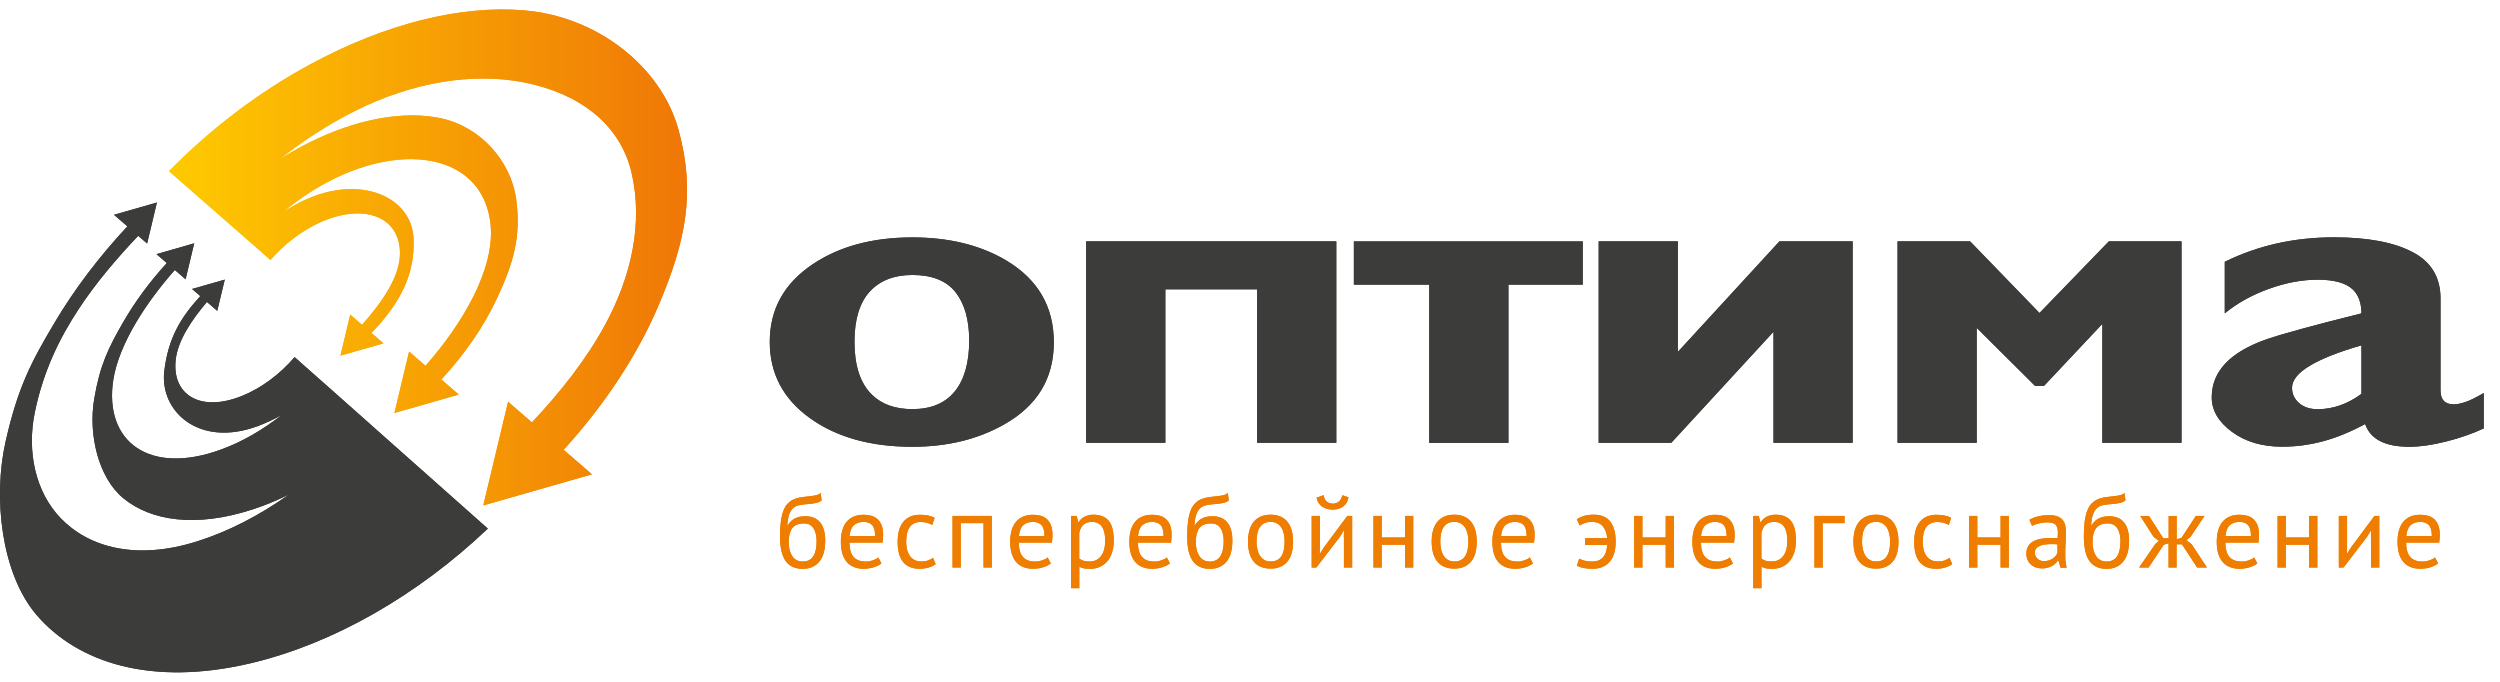 <svg width="132" height="36" viewBox="0 0 132 36" fill="none" xmlns="http://www.w3.org/2000/svg">
    <path fill-rule="evenodd" clip-rule="evenodd" d="M35.824 6.849C36.742 10.178 36.194 12.749 34.813 16.028C33.689 18.7 31.954 21.341 29.76 23.749L31.254 25.044L25.517 26.686L26.827 21.213L28.084 22.302C29.589 20.707 30.946 18.992 31.95 17.148C33.335 14.601 33.957 11.8 33.354 9.155C32.755 6.51 30.511 4.892 27.613 4.34C25.019 3.846 21.876 4.285 18.737 5.861C17.317 6.576 15.991 7.436 14.785 8.397C15.279 8.086 15.789 7.794 16.314 7.533C18.858 6.265 21.32 5.833 23.268 6.242C25.396 6.689 26.998 8.545 27.259 10.544C27.52 12.543 27.092 13.92 26.259 15.713C25.563 17.215 24.548 18.693 23.303 20.038L24.221 20.832L20.826 21.804L21.6 18.564L22.467 19.315C24.431 17.086 26.143 14.192 25.902 11.843C25.54 8.397 21.798 7.487 17.819 9.35C16.784 9.836 15.82 10.47 14.956 11.19C15.314 10.96 15.676 10.758 16.053 10.579C19.056 9.179 21.744 10.412 21.837 12.598C21.922 14.585 21.036 16.098 19.612 17.58L20.246 18.129L17.974 18.778L18.492 16.612L19.114 17.152C20.188 15.947 21.16 14.554 21.117 13.294C21.059 11.368 19.13 10.742 16.909 11.738C15.901 12.193 14.987 12.913 14.283 13.729C13.941 13.43 13.603 13.134 13.276 12.843C13.217 12.788 13.159 12.741 13.097 12.687C12.591 12.251 12.109 11.827 11.646 11.419C11.549 11.333 11.452 11.244 11.354 11.162C10.495 10.412 9.686 9.704 8.923 9.039C11.039 6.88 13.568 4.919 16.376 3.399C20.328 1.259 24.311 0.263 27.675 0.547C31.545 0.866 34.906 3.519 35.824 6.849Z" fill="url(#paint0_linear_256_11623)"/>
    <path fill-rule="evenodd" clip-rule="evenodd" d="M0.288 23.345C0.946 20.42 1.673 19.078 2.863 17.067C3.917 15.285 5.236 13.547 6.726 11.952L6.018 11.341L8.285 10.692L7.768 12.858L7.297 12.45C6.158 13.652 5.065 14.931 4.155 16.316C3.112 17.903 2.288 19.618 1.844 21.742C1.401 23.866 1.883 25.994 3.213 27.37C4.688 28.895 7.189 29.611 10.432 28.576C12.078 28.055 13.711 27.207 15.256 26.11C14.614 26.429 13.96 26.698 13.307 26.907C10.355 27.864 7.978 27.514 6.512 26.308C5.17 25.204 4.664 22.897 4.971 21.081C5.275 19.264 5.734 18.358 6.485 17.043C7.111 15.954 7.9 14.881 8.807 13.889L8.262 13.418L10.254 12.847L9.799 14.748L9.231 14.255C7.756 15.923 6.29 18.121 5.983 20.046C5.473 23.317 7.885 25.134 11.697 23.726C12.805 23.321 13.89 22.683 14.89 21.902C14.478 22.135 14.054 22.329 13.626 22.493C10.483 23.664 8.422 21.695 8.674 19.591C8.884 17.821 9.565 16.74 10.576 15.635L10.141 15.258L11.868 14.764L11.471 16.413L10.927 15.943C10.114 16.899 9.394 17.973 9.277 18.992C9.071 20.851 10.573 21.777 12.735 20.921C13.793 20.505 14.789 19.751 15.555 18.856C15.979 19.229 16.411 19.618 16.858 20.011C16.94 20.089 17.026 20.163 17.111 20.233C17.85 20.886 18.624 21.575 19.433 22.294C19.608 22.45 19.783 22.61 19.966 22.769C21.724 24.329 23.638 26.029 25.758 27.911C22.055 31.416 17.648 33.975 13.229 35.021C8.033 36.246 4.12 35.021 1.93 32.47C0.055 30.272 -0.365 26.266 0.288 23.345Z" fill="#3C3C3B"/>
    <path d="M55.642 18.074C55.642 19.98 54.767 21.427 53.016 22.411C51.632 23.197 50.017 23.59 48.17 23.59C45.957 23.59 44.152 23.08 42.748 22.065C41.343 21.05 40.643 19.712 40.643 18.051C40.643 16.328 41.402 14.959 42.923 13.943C44.327 13.006 46.077 12.535 48.174 12.535C50.115 12.535 51.772 12.944 53.137 13.757C54.806 14.756 55.642 16.195 55.642 18.074ZM51.173 17.981C51.173 16.888 50.931 16.04 50.453 15.429C49.971 14.822 49.212 14.519 48.174 14.519C47.213 14.519 46.462 14.811 45.925 15.394C45.389 15.978 45.116 16.864 45.116 18.047C45.116 19.307 45.424 20.241 46.038 20.84C46.556 21.349 47.267 21.602 48.174 21.602C49.154 21.602 49.901 21.291 50.41 20.669C50.916 20.046 51.173 19.152 51.173 17.981ZM57.345 12.742H70.558V23.38H66.377V15.278H61.531V23.38H57.349V12.742H57.345ZM83.569 15.029H79.645V23.384H75.463V15.029H71.484V12.745H83.569V15.029ZM97.821 12.742V23.38H93.64V17.518L88.245 23.38H84.409V12.742H88.591V18.58L93.955 12.742H97.821ZM100.19 12.742V23.38H104.371V17.312L107.456 20.381H107.918L111.003 17.102V23.38H115.184V12.742H111.349L107.685 16.526L104.021 12.742H100.19ZM131.143 20.75V22.621C130.548 22.897 129.883 23.131 129.152 23.314C128.421 23.496 127.779 23.59 127.219 23.59C125.931 23.59 125.153 23.189 124.881 22.388C124.111 22.804 123.372 23.107 122.66 23.298C121.948 23.489 121.229 23.586 120.498 23.586C119.44 23.586 118.557 23.325 117.845 22.8C117.133 22.275 116.779 21.668 116.779 20.976C116.779 19.607 117.751 18.584 119.692 17.907C120.501 17.631 122.162 17.176 124.683 16.546C124.683 15.993 124.527 15.569 124.22 15.278C123.854 14.939 123.24 14.768 122.372 14.768C121.544 14.768 120.684 14.931 119.79 15.254C118.895 15.577 118.121 16.009 117.467 16.546V13.823C119.218 12.959 121.139 12.531 123.236 12.531C125.006 12.531 126.386 12.788 127.374 13.306C128.366 13.819 128.86 14.64 128.86 15.764V20.61C128.86 21.104 129.09 21.349 129.553 21.349C129.728 21.349 129.926 21.31 130.159 21.233C130.393 21.159 130.719 20.995 131.143 20.75ZM124.683 20.797V18.234C122.24 18.942 121.019 19.688 121.019 20.474C121.019 20.797 121.143 21.065 121.392 21.283C121.641 21.497 121.968 21.606 122.372 21.606C123.181 21.606 123.951 21.334 124.683 20.797Z" fill="#3C3C3B"/>
    <path d="M41.593 27.729C41.713 27.553 41.845 27.433 41.989 27.363C42.133 27.293 42.316 27.258 42.534 27.258C42.868 27.258 43.125 27.367 43.304 27.585C43.483 27.802 43.572 28.125 43.572 28.549C43.572 29.039 43.467 29.409 43.257 29.658C43.047 29.907 42.759 30.035 42.382 30.035C41.981 30.035 41.682 29.899 41.484 29.623C41.285 29.347 41.184 28.915 41.184 28.324C41.184 28.012 41.2 27.744 41.231 27.522C41.262 27.301 41.309 27.114 41.367 26.962C41.425 26.811 41.499 26.69 41.585 26.597C41.67 26.507 41.767 26.433 41.873 26.383C41.981 26.328 42.098 26.293 42.223 26.27C42.351 26.247 42.487 26.231 42.631 26.215C42.818 26.196 42.965 26.177 43.074 26.153C43.179 26.13 43.269 26.087 43.331 26.025L43.382 26.418C43.347 26.449 43.304 26.476 43.261 26.499C43.218 26.523 43.164 26.538 43.102 26.554C43.039 26.57 42.965 26.581 42.88 26.593C42.794 26.605 42.697 26.612 42.584 26.62C42.429 26.632 42.293 26.651 42.172 26.678C42.055 26.706 41.954 26.756 41.869 26.838C41.783 26.916 41.717 27.028 41.666 27.169C41.616 27.312 41.585 27.503 41.565 27.736H41.593V27.729ZM41.643 28.611C41.643 28.748 41.659 28.884 41.686 29.008C41.713 29.137 41.76 29.245 41.818 29.343C41.876 29.44 41.954 29.514 42.048 29.568C42.141 29.623 42.254 29.65 42.378 29.65C42.627 29.65 42.814 29.561 42.934 29.382C43.055 29.203 43.117 28.934 43.117 28.584C43.117 28.448 43.106 28.32 43.078 28.203C43.051 28.086 43.012 27.985 42.958 27.9C42.903 27.814 42.833 27.748 42.752 27.705C42.67 27.659 42.569 27.639 42.452 27.639C42.168 27.635 41.962 27.717 41.83 27.888C41.709 28.051 41.643 28.293 41.643 28.611ZM46.54 29.747C46.431 29.833 46.295 29.903 46.128 29.953C45.964 30.004 45.789 30.031 45.603 30.031C45.397 30.031 45.218 29.996 45.062 29.93C44.91 29.864 44.786 29.767 44.685 29.642C44.587 29.518 44.514 29.366 44.467 29.195C44.42 29.02 44.397 28.825 44.397 28.608C44.397 28.145 44.502 27.791 44.708 27.546C44.914 27.305 45.21 27.18 45.595 27.18C45.719 27.18 45.84 27.196 45.964 27.223C46.089 27.25 46.198 27.301 46.295 27.378C46.392 27.456 46.474 27.561 46.536 27.701C46.598 27.841 46.63 28.024 46.63 28.254C46.63 28.374 46.618 28.506 46.598 28.65H44.852C44.852 28.81 44.868 28.95 44.903 29.074C44.934 29.199 44.984 29.304 45.054 29.389C45.124 29.475 45.214 29.541 45.323 29.584C45.432 29.631 45.568 29.65 45.727 29.65C45.852 29.65 45.972 29.627 46.097 29.584C46.221 29.541 46.311 29.491 46.373 29.432L46.54 29.747ZM45.603 27.557C45.389 27.557 45.218 27.612 45.089 27.725C44.961 27.837 44.883 28.028 44.856 28.3H46.206C46.206 28.024 46.151 27.83 46.046 27.721C45.945 27.616 45.793 27.557 45.603 27.557ZM49.403 29.786C49.294 29.868 49.166 29.926 49.018 29.969C48.87 30.012 48.714 30.031 48.551 30.031C48.341 30.031 48.162 29.996 48.018 29.93C47.874 29.864 47.754 29.767 47.66 29.642C47.567 29.518 47.501 29.366 47.458 29.191C47.415 29.016 47.396 28.822 47.396 28.608C47.396 28.149 47.497 27.795 47.699 27.55C47.901 27.305 48.193 27.18 48.574 27.18C48.749 27.18 48.897 27.196 49.018 27.223C49.138 27.25 49.251 27.289 49.348 27.34L49.224 27.717C49.138 27.67 49.049 27.631 48.948 27.604C48.847 27.577 48.738 27.561 48.621 27.561C48.104 27.561 47.847 27.911 47.847 28.608C47.847 28.744 47.863 28.876 47.89 29C47.917 29.125 47.964 29.238 48.026 29.331C48.088 29.428 48.174 29.506 48.275 29.561C48.38 29.619 48.504 29.646 48.66 29.646C48.792 29.646 48.909 29.627 49.01 29.588C49.115 29.549 49.197 29.502 49.263 29.452L49.403 29.786ZM51.931 27.623H50.729V29.965H50.294V27.242H52.367V29.965H51.931V27.623ZM55.482 29.747C55.373 29.833 55.237 29.903 55.07 29.953C54.907 30.004 54.728 30.031 54.545 30.031C54.339 30.031 54.16 29.996 54.004 29.93C53.853 29.864 53.728 29.767 53.627 29.642C53.53 29.518 53.456 29.366 53.409 29.195C53.362 29.02 53.339 28.825 53.339 28.608C53.339 28.145 53.444 27.791 53.65 27.546C53.856 27.305 54.152 27.18 54.537 27.18C54.662 27.18 54.782 27.196 54.907 27.223C55.031 27.25 55.14 27.301 55.237 27.378C55.335 27.456 55.416 27.561 55.478 27.701C55.541 27.841 55.572 28.024 55.572 28.254C55.572 28.374 55.56 28.506 55.541 28.65H53.794C53.794 28.81 53.81 28.95 53.845 29.074C53.876 29.199 53.926 29.304 53.996 29.389C54.066 29.475 54.156 29.541 54.265 29.584C54.374 29.631 54.51 29.65 54.669 29.65C54.794 29.65 54.914 29.627 55.039 29.584C55.163 29.541 55.253 29.491 55.315 29.432L55.482 29.747ZM54.545 27.557C54.331 27.557 54.16 27.612 54.032 27.725C53.903 27.837 53.825 28.028 53.798 28.3H55.148C55.148 28.024 55.093 27.83 54.988 27.721C54.887 27.616 54.736 27.557 54.545 27.557ZM56.548 27.242H56.848L56.929 27.569H56.953C57.034 27.441 57.143 27.343 57.276 27.277C57.408 27.211 57.559 27.176 57.731 27.176C58.092 27.176 58.365 27.285 58.54 27.499C58.718 27.713 58.808 28.063 58.808 28.549C58.808 28.779 58.777 28.985 58.718 29.168C58.66 29.351 58.575 29.506 58.466 29.634C58.357 29.763 58.225 29.86 58.073 29.93C57.917 30 57.746 30.035 57.559 30.035C57.427 30.035 57.318 30.027 57.24 30.012C57.163 29.996 57.077 29.969 56.988 29.926V31.058H56.552V27.242H56.548ZM57.649 27.557C57.462 27.557 57.318 27.604 57.209 27.701C57.1 27.799 57.027 27.942 56.984 28.141V29.491C57.05 29.541 57.124 29.58 57.206 29.607C57.291 29.634 57.4 29.646 57.536 29.646C57.785 29.646 57.983 29.553 58.131 29.366C58.279 29.179 58.353 28.903 58.353 28.541C58.353 28.394 58.341 28.258 58.314 28.137C58.287 28.016 58.248 27.911 58.193 27.826C58.139 27.74 58.065 27.674 57.976 27.627C57.89 27.581 57.781 27.557 57.649 27.557ZM61.772 29.747C61.663 29.833 61.527 29.903 61.36 29.953C61.196 30.004 61.017 30.031 60.834 30.031C60.628 30.031 60.449 29.996 60.294 29.93C60.142 29.864 60.018 29.767 59.916 29.642C59.819 29.518 59.745 29.366 59.699 29.195C59.652 29.02 59.629 28.825 59.629 28.608C59.629 28.145 59.734 27.791 59.94 27.546C60.146 27.305 60.442 27.18 60.827 27.18C60.951 27.18 61.072 27.196 61.196 27.223C61.321 27.25 61.43 27.301 61.527 27.378C61.624 27.456 61.706 27.561 61.768 27.701C61.83 27.841 61.861 28.024 61.861 28.254C61.861 28.374 61.85 28.506 61.83 28.65H60.084C60.084 28.81 60.099 28.95 60.134 29.074C60.166 29.199 60.216 29.304 60.286 29.389C60.356 29.475 60.446 29.541 60.554 29.584C60.663 29.631 60.8 29.65 60.959 29.65C61.083 29.65 61.204 29.627 61.328 29.584C61.453 29.541 61.542 29.491 61.605 29.432L61.772 29.747ZM60.834 27.557C60.621 27.557 60.449 27.612 60.321 27.725C60.193 27.837 60.115 28.028 60.088 28.3H61.437C61.437 28.024 61.383 27.83 61.278 27.721C61.177 27.616 61.025 27.557 60.834 27.557ZM63.09 27.729C63.211 27.553 63.343 27.433 63.487 27.363C63.631 27.293 63.814 27.258 64.032 27.258C64.366 27.258 64.623 27.367 64.802 27.585C64.981 27.802 65.07 28.125 65.07 28.549C65.07 29.039 64.965 29.409 64.755 29.658C64.545 29.907 64.257 30.035 63.88 30.035C63.48 30.035 63.18 29.899 62.982 29.623C62.783 29.347 62.682 28.915 62.682 28.324C62.682 28.012 62.698 27.744 62.729 27.522C62.76 27.301 62.807 27.114 62.865 26.962C62.923 26.811 62.997 26.69 63.083 26.597C63.168 26.507 63.266 26.433 63.37 26.383C63.48 26.328 63.596 26.293 63.721 26.27C63.849 26.247 63.985 26.231 64.129 26.215C64.316 26.196 64.463 26.177 64.572 26.153C64.677 26.13 64.767 26.087 64.829 26.025L64.88 26.418C64.845 26.449 64.802 26.476 64.759 26.499C64.716 26.523 64.662 26.538 64.6 26.554C64.537 26.57 64.463 26.581 64.378 26.593C64.292 26.605 64.195 26.612 64.082 26.62C63.927 26.632 63.791 26.651 63.67 26.678C63.553 26.706 63.452 26.756 63.367 26.838C63.281 26.916 63.215 27.028 63.164 27.169C63.114 27.312 63.083 27.503 63.063 27.736H63.09V27.729ZM63.137 28.611C63.137 28.748 63.153 28.884 63.18 29.008C63.207 29.137 63.254 29.245 63.312 29.343C63.37 29.44 63.448 29.514 63.542 29.568C63.635 29.623 63.748 29.65 63.872 29.65C64.121 29.65 64.308 29.561 64.428 29.382C64.549 29.203 64.611 28.934 64.611 28.584C64.611 28.448 64.6 28.32 64.572 28.203C64.545 28.086 64.506 27.985 64.452 27.9C64.397 27.814 64.327 27.748 64.246 27.705C64.164 27.659 64.063 27.639 63.946 27.639C63.662 27.635 63.456 27.717 63.324 27.888C63.203 28.051 63.137 28.293 63.137 28.611ZM65.895 28.604C65.895 28.145 65.996 27.791 66.202 27.546C66.408 27.301 66.704 27.176 67.085 27.176C67.287 27.176 67.466 27.211 67.614 27.277C67.766 27.343 67.89 27.441 67.987 27.565C68.085 27.69 68.159 27.841 68.205 28.016C68.252 28.191 68.275 28.386 68.275 28.6C68.275 29.063 68.174 29.413 67.968 29.658C67.762 29.903 67.466 30.023 67.085 30.023C66.883 30.023 66.704 29.988 66.556 29.922C66.404 29.856 66.28 29.759 66.183 29.634C66.085 29.51 66.012 29.358 65.965 29.183C65.918 29.012 65.895 28.818 65.895 28.604ZM66.346 28.604C66.346 28.74 66.362 28.876 66.389 29C66.416 29.129 66.459 29.238 66.517 29.331C66.576 29.424 66.653 29.502 66.747 29.561C66.84 29.619 66.957 29.646 67.089 29.646C67.583 29.65 67.828 29.3 67.828 28.6C67.828 28.46 67.816 28.324 67.789 28.195C67.762 28.067 67.719 27.958 67.661 27.865C67.603 27.771 67.525 27.694 67.431 27.639C67.338 27.585 67.221 27.553 67.089 27.553C66.595 27.557 66.346 27.904 66.346 28.604ZM70.951 28.355L70.967 28.016H70.951L70.73 28.366L69.504 29.965H69.256V27.242H69.691V28.903L69.676 29.226H69.699L69.913 28.888L71.138 27.242H71.395V29.965H70.959V28.355H70.951ZM69.882 26.145C69.917 26.313 69.979 26.429 70.069 26.496C70.158 26.562 70.259 26.593 70.376 26.593C70.493 26.593 70.594 26.558 70.687 26.488C70.776 26.418 70.839 26.305 70.874 26.149L71.2 26.254C71.169 26.464 71.076 26.628 70.92 26.741C70.765 26.853 70.582 26.908 70.368 26.908C70.271 26.908 70.174 26.896 70.076 26.869C69.979 26.842 69.894 26.807 69.82 26.756C69.742 26.706 69.68 26.64 69.625 26.562C69.571 26.484 69.536 26.387 69.516 26.278L69.882 26.145ZM74.184 28.763H72.955V29.965H72.519V27.242H72.955V28.378H74.184V27.242H74.619V29.965H74.184V28.763ZM75.592 28.604C75.592 28.145 75.693 27.791 75.899 27.546C76.105 27.301 76.401 27.176 76.782 27.176C76.984 27.176 77.163 27.211 77.311 27.277C77.463 27.343 77.587 27.441 77.684 27.565C77.782 27.69 77.856 27.841 77.902 28.016C77.949 28.191 77.972 28.386 77.972 28.6C77.972 29.063 77.871 29.413 77.665 29.658C77.459 29.903 77.163 30.023 76.782 30.023C76.58 30.023 76.401 29.988 76.253 29.922C76.101 29.856 75.977 29.759 75.88 29.634C75.782 29.51 75.709 29.358 75.662 29.183C75.619 29.012 75.592 28.818 75.592 28.604ZM76.047 28.604C76.047 28.74 76.062 28.876 76.09 29C76.117 29.129 76.16 29.238 76.218 29.331C76.276 29.424 76.354 29.502 76.448 29.561C76.541 29.619 76.657 29.646 76.79 29.646C77.284 29.65 77.529 29.3 77.529 28.6C77.529 28.46 77.517 28.324 77.49 28.195C77.463 28.067 77.42 27.958 77.362 27.865C77.303 27.771 77.229 27.694 77.132 27.639C77.039 27.585 76.922 27.553 76.79 27.553C76.292 27.557 76.047 27.904 76.047 28.604ZM80.94 29.747C80.831 29.833 80.695 29.903 80.528 29.953C80.364 30.004 80.185 30.031 80.003 30.031C79.796 30.031 79.618 29.996 79.462 29.93C79.31 29.864 79.186 29.767 79.085 29.642C78.987 29.518 78.913 29.366 78.867 29.195C78.82 29.02 78.797 28.825 78.797 28.608C78.797 28.145 78.902 27.791 79.108 27.546C79.314 27.305 79.61 27.18 79.995 27.18C80.119 27.18 80.24 27.196 80.364 27.223C80.489 27.25 80.598 27.301 80.695 27.378C80.792 27.456 80.874 27.561 80.936 27.701C80.998 27.841 81.029 28.024 81.029 28.254C81.029 28.374 81.018 28.506 80.998 28.65H79.252C79.252 28.81 79.267 28.95 79.302 29.074C79.334 29.199 79.384 29.304 79.454 29.389C79.524 29.475 79.614 29.541 79.723 29.584C79.835 29.631 79.968 29.65 80.127 29.65C80.252 29.65 80.376 29.627 80.497 29.584C80.621 29.541 80.71 29.491 80.773 29.432L80.94 29.747ZM80.003 27.557C79.789 27.557 79.618 27.612 79.489 27.725C79.361 27.837 79.283 28.028 79.256 28.3H80.606C80.606 28.024 80.551 27.83 80.446 27.721C80.345 27.616 80.197 27.557 80.003 27.557ZM83.702 28.413H84.857C84.837 28.156 84.763 27.95 84.631 27.791C84.499 27.635 84.312 27.557 84.067 27.557C83.919 27.557 83.787 27.577 83.678 27.616C83.569 27.655 83.48 27.701 83.41 27.748L83.258 27.417C83.371 27.34 83.499 27.281 83.643 27.238C83.787 27.196 83.958 27.176 84.149 27.176C84.553 27.176 84.845 27.301 85.032 27.553C85.219 27.802 85.308 28.152 85.308 28.604C85.308 29.067 85.199 29.421 84.985 29.666C84.771 29.911 84.472 30.031 84.091 30.031C83.919 30.031 83.764 30.02 83.62 29.992C83.476 29.965 83.356 29.922 83.258 29.868L83.383 29.498C83.464 29.545 83.569 29.584 83.69 29.611C83.811 29.638 83.931 29.65 84.048 29.65C84.557 29.654 84.826 29.362 84.857 28.775H83.698V28.413H83.702ZM87.949 28.763H86.72V29.965H86.284V27.242H86.72V28.378H87.949V27.242H88.385V29.965H87.949V28.763ZM91.5 29.747C91.391 29.833 91.255 29.903 91.088 29.953C90.925 30.004 90.75 30.031 90.563 30.031C90.357 30.031 90.178 29.996 90.022 29.93C89.871 29.864 89.746 29.767 89.645 29.642C89.548 29.518 89.474 29.366 89.427 29.195C89.38 29.02 89.357 28.825 89.357 28.608C89.357 28.145 89.462 27.791 89.668 27.546C89.874 27.305 90.17 27.18 90.555 27.18C90.68 27.18 90.8 27.196 90.925 27.223C91.049 27.25 91.158 27.301 91.255 27.378C91.353 27.456 91.434 27.561 91.496 27.701C91.559 27.841 91.59 28.024 91.59 28.254C91.59 28.374 91.578 28.506 91.559 28.65H89.812C89.812 28.81 89.828 28.95 89.863 29.074C89.894 29.199 89.945 29.304 90.014 29.389C90.085 29.475 90.174 29.541 90.283 29.584C90.396 29.631 90.528 29.65 90.688 29.65C90.812 29.65 90.933 29.627 91.057 29.584C91.181 29.541 91.271 29.491 91.333 29.432L91.5 29.747ZM90.563 27.557C90.349 27.557 90.178 27.612 90.049 27.725C89.921 27.837 89.843 28.028 89.816 28.3H91.166C91.166 28.024 91.111 27.83 91.006 27.721C90.905 27.616 90.754 27.557 90.563 27.557ZM92.566 27.242H92.866L92.947 27.569H92.971C93.052 27.441 93.161 27.343 93.293 27.277C93.426 27.211 93.577 27.176 93.749 27.176C94.11 27.176 94.383 27.285 94.558 27.499C94.737 27.713 94.826 28.063 94.826 28.549C94.826 28.779 94.795 28.985 94.737 29.168C94.678 29.351 94.593 29.506 94.484 29.634C94.375 29.763 94.243 29.86 94.091 29.93C93.935 30 93.764 30.035 93.577 30.035C93.445 30.035 93.336 30.027 93.258 30.012C93.181 29.996 93.095 29.969 93.006 29.926V31.058H92.57V27.242H92.566ZM93.667 27.557C93.48 27.557 93.336 27.604 93.227 27.701C93.118 27.799 93.045 27.942 93.002 28.141V29.491C93.068 29.541 93.142 29.58 93.224 29.607C93.305 29.634 93.418 29.646 93.554 29.646C93.803 29.646 94.001 29.553 94.149 29.366C94.297 29.179 94.371 28.903 94.371 28.541C94.371 28.394 94.359 28.258 94.332 28.137C94.305 28.016 94.266 27.911 94.212 27.826C94.157 27.74 94.083 27.674 93.994 27.627C93.908 27.581 93.799 27.557 93.667 27.557ZM97.393 27.623H96.238V29.965H95.802V27.242H97.393V27.623ZM97.86 28.604C97.86 28.145 97.961 27.791 98.167 27.546C98.373 27.301 98.669 27.176 99.05 27.176C99.252 27.176 99.431 27.211 99.579 27.277C99.731 27.343 99.855 27.441 99.953 27.565C100.05 27.69 100.124 27.841 100.17 28.016C100.217 28.191 100.24 28.386 100.24 28.6C100.24 29.063 100.139 29.413 99.933 29.658C99.727 29.903 99.431 30.023 99.05 30.023C98.848 30.023 98.669 29.988 98.521 29.922C98.37 29.856 98.245 29.759 98.148 29.634C98.05 29.51 97.977 29.358 97.93 29.183C97.887 29.012 97.86 28.818 97.86 28.604ZM98.315 28.604C98.315 28.74 98.331 28.876 98.358 29C98.385 29.129 98.428 29.238 98.486 29.331C98.544 29.424 98.622 29.502 98.716 29.561C98.809 29.619 98.926 29.646 99.058 29.646C99.552 29.65 99.797 29.3 99.797 28.6C99.797 28.46 99.785 28.324 99.758 28.195C99.731 28.067 99.688 27.958 99.63 27.865C99.571 27.771 99.498 27.694 99.4 27.639C99.307 27.585 99.19 27.553 99.058 27.553C98.56 27.557 98.315 27.904 98.315 28.604ZM103.076 29.786C102.967 29.868 102.839 29.926 102.691 29.969C102.543 30.012 102.387 30.031 102.224 30.031C102.014 30.031 101.835 29.996 101.691 29.93C101.547 29.864 101.427 29.767 101.333 29.642C101.24 29.518 101.174 29.366 101.131 29.191C101.088 29.016 101.069 28.822 101.069 28.608C101.069 28.149 101.17 27.795 101.372 27.55C101.575 27.305 101.866 27.18 102.247 27.18C102.422 27.18 102.57 27.196 102.691 27.223C102.811 27.25 102.924 27.289 103.021 27.34L102.897 27.717C102.815 27.67 102.722 27.631 102.621 27.604C102.52 27.577 102.411 27.561 102.294 27.561C101.781 27.561 101.52 27.911 101.52 28.608C101.52 28.744 101.536 28.876 101.563 29C101.59 29.125 101.637 29.238 101.699 29.331C101.761 29.428 101.847 29.506 101.948 29.561C102.053 29.619 102.177 29.646 102.333 29.646C102.465 29.646 102.582 29.627 102.683 29.588C102.788 29.549 102.87 29.502 102.936 29.452L103.076 29.786ZM105.631 28.763H104.402V29.965H103.967V27.242H104.402V28.378H105.631V27.242H106.067V29.965H105.631V28.763ZM107.152 27.445C107.288 27.363 107.452 27.301 107.635 27.258C107.817 27.219 108.008 27.2 108.21 27.2C108.401 27.2 108.549 27.227 108.665 27.277C108.778 27.328 108.868 27.394 108.926 27.476C108.984 27.557 109.027 27.647 109.047 27.744C109.066 27.841 109.078 27.939 109.078 28.04C109.078 28.258 109.074 28.471 109.062 28.678C109.05 28.884 109.047 29.082 109.047 29.265C109.047 29.401 109.05 29.526 109.062 29.646C109.074 29.767 109.093 29.876 109.12 29.977H108.798L108.685 29.596H108.658C108.626 29.646 108.584 29.697 108.533 29.747C108.483 29.798 108.424 29.841 108.358 29.88C108.288 29.918 108.21 29.95 108.117 29.973C108.027 30 107.922 30.012 107.806 30.012C107.689 30.012 107.58 29.992 107.483 29.957C107.382 29.922 107.296 29.868 107.226 29.802C107.152 29.736 107.098 29.654 107.055 29.561C107.012 29.467 106.993 29.358 106.993 29.238C106.993 29.078 107.024 28.946 107.09 28.837C107.156 28.728 107.246 28.646 107.366 28.58C107.483 28.518 107.627 28.471 107.79 28.444C107.954 28.417 108.136 28.405 108.339 28.405C108.389 28.405 108.44 28.405 108.486 28.405C108.537 28.405 108.584 28.409 108.638 28.417C108.65 28.308 108.654 28.211 108.654 28.121C108.654 27.923 108.615 27.783 108.533 27.701C108.451 27.623 108.307 27.581 108.097 27.581C108.035 27.581 107.969 27.585 107.899 27.592C107.829 27.6 107.755 27.616 107.681 27.631C107.607 27.647 107.537 27.666 107.467 27.69C107.401 27.713 107.343 27.74 107.292 27.767L107.152 27.445ZM107.926 29.627C108.027 29.627 108.117 29.611 108.199 29.584C108.28 29.557 108.346 29.522 108.405 29.479C108.463 29.436 108.51 29.389 108.549 29.339C108.588 29.288 108.615 29.238 108.634 29.191V28.74C108.584 28.736 108.533 28.732 108.479 28.732C108.428 28.732 108.374 28.728 108.323 28.728C108.21 28.728 108.101 28.736 107.992 28.748C107.887 28.759 107.79 28.783 107.708 28.818C107.627 28.853 107.561 28.899 107.514 28.958C107.463 29.016 107.44 29.094 107.44 29.183C107.44 29.312 107.487 29.413 107.576 29.494C107.67 29.588 107.782 29.627 107.926 29.627ZM110.435 27.729C110.556 27.553 110.688 27.433 110.832 27.363C110.976 27.293 111.159 27.258 111.376 27.258C111.711 27.258 111.968 27.367 112.147 27.585C112.325 27.802 112.415 28.125 112.415 28.549C112.415 29.039 112.31 29.409 112.1 29.658C111.89 29.907 111.602 30.035 111.225 30.035C110.824 30.035 110.525 29.899 110.326 29.623C110.128 29.347 110.027 28.915 110.027 28.324C110.027 28.012 110.042 27.744 110.073 27.522C110.105 27.301 110.151 27.114 110.21 26.962C110.268 26.811 110.342 26.69 110.427 26.597C110.513 26.507 110.61 26.433 110.715 26.383C110.824 26.328 110.941 26.293 111.065 26.27C111.194 26.247 111.33 26.231 111.474 26.215C111.66 26.196 111.808 26.177 111.917 26.153C112.022 26.13 112.112 26.087 112.174 26.025L112.224 26.418C112.189 26.449 112.147 26.476 112.104 26.499C112.061 26.523 112.007 26.538 111.944 26.554C111.882 26.57 111.808 26.581 111.723 26.593C111.637 26.605 111.54 26.612 111.427 26.62C111.271 26.632 111.135 26.651 111.015 26.678C110.898 26.706 110.797 26.756 110.711 26.838C110.626 26.916 110.56 27.028 110.509 27.169C110.458 27.312 110.427 27.503 110.408 27.736H110.435V27.729ZM110.486 28.611C110.486 28.748 110.501 28.884 110.528 29.008C110.556 29.137 110.602 29.245 110.661 29.343C110.719 29.44 110.797 29.514 110.89 29.568C110.984 29.623 111.096 29.65 111.221 29.65C111.47 29.65 111.656 29.561 111.777 29.382C111.898 29.203 111.96 28.934 111.96 28.584C111.96 28.448 111.948 28.32 111.921 28.203C111.894 28.086 111.855 27.985 111.8 27.9C111.746 27.814 111.676 27.748 111.594 27.705C111.513 27.659 111.411 27.639 111.295 27.639C111.011 27.635 110.805 27.717 110.672 27.888C110.552 28.051 110.486 28.293 110.486 28.611ZM114.247 28.763L113.446 29.965H112.944L113.804 28.72L113.99 28.557L113.714 28.351L113.006 27.246H113.469L114.22 28.421H114.504V27.246H114.928V28.475L115.184 28.398L115.943 27.242H116.398L115.659 28.347L115.445 28.522L115.721 28.74L116.526 29.965H116.009L115.208 28.74H114.924V29.965H114.5V28.685L114.247 28.763ZM119.187 29.747C119.078 29.833 118.942 29.903 118.775 29.953C118.611 30.004 118.432 30.031 118.249 30.031C118.043 30.031 117.864 29.996 117.709 29.93C117.557 29.864 117.433 29.767 117.331 29.642C117.234 29.518 117.16 29.366 117.114 29.195C117.067 29.02 117.044 28.825 117.044 28.608C117.044 28.145 117.149 27.791 117.355 27.546C117.561 27.305 117.857 27.18 118.242 27.18C118.366 27.18 118.487 27.196 118.611 27.223C118.736 27.25 118.845 27.301 118.942 27.378C119.039 27.456 119.121 27.561 119.183 27.701C119.245 27.841 119.276 28.024 119.276 28.254C119.276 28.374 119.265 28.506 119.245 28.65H117.499C117.499 28.81 117.514 28.95 117.549 29.074C117.58 29.199 117.631 29.304 117.701 29.389C117.771 29.475 117.86 29.541 117.969 29.584C118.078 29.631 118.214 29.65 118.374 29.65C118.498 29.65 118.623 29.627 118.743 29.584C118.868 29.541 118.957 29.491 119.02 29.432L119.187 29.747ZM118.249 27.557C118.035 27.557 117.864 27.612 117.736 27.725C117.608 27.837 117.53 28.028 117.503 28.3H118.852C118.852 28.024 118.798 27.83 118.693 27.721C118.592 27.616 118.444 27.557 118.249 27.557ZM121.921 28.763H120.692V29.965H120.256V27.242H120.692V28.378H121.921V27.242H122.357V29.965H121.921V28.763ZM125.185 28.355L125.2 28.016H125.185L124.963 28.366L123.738 29.965H123.489V27.242H123.924V28.903L123.909 29.226H123.932L124.146 28.888L125.371 27.242H125.628V29.965H125.192V28.355H125.185ZM128.732 29.747C128.623 29.833 128.487 29.903 128.32 29.953C128.156 30.004 127.977 30.031 127.795 30.031C127.588 30.031 127.409 29.996 127.254 29.93C127.102 29.864 126.978 29.767 126.877 29.642C126.779 29.518 126.705 29.366 126.659 29.195C126.612 29.02 126.589 28.825 126.589 28.608C126.589 28.145 126.694 27.791 126.9 27.546C127.106 27.305 127.402 27.18 127.787 27.18C127.911 27.18 128.032 27.196 128.156 27.223C128.281 27.25 128.39 27.301 128.487 27.378C128.584 27.456 128.666 27.561 128.728 27.701C128.79 27.841 128.821 28.024 128.821 28.254C128.821 28.374 128.81 28.506 128.79 28.65H127.044C127.044 28.81 127.059 28.95 127.094 29.074C127.126 29.199 127.176 29.304 127.246 29.389C127.316 29.475 127.406 29.541 127.515 29.584C127.623 29.631 127.76 29.65 127.919 29.65C128.043 29.65 128.168 29.627 128.289 29.584C128.413 29.541 128.502 29.491 128.565 29.432L128.732 29.747ZM127.798 27.557C127.585 27.557 127.413 27.612 127.285 27.725C127.157 27.837 127.079 28.028 127.052 28.3H128.401C128.401 28.024 128.347 27.83 128.242 27.721C128.137 27.616 127.989 27.557 127.798 27.557Z" fill="#EF7D00"/>
    <path fill-rule="evenodd" clip-rule="evenodd" d="M35.824 6.849C36.742 10.178 36.194 12.749 34.813 16.028C33.689 18.7 31.954 21.341 29.76 23.749L31.254 25.044L25.517 26.686L26.827 21.213L28.084 22.302C29.589 20.707 30.946 18.992 31.95 17.148C33.335 14.601 33.957 11.8 33.354 9.155C32.755 6.51 30.511 4.892 27.613 4.34C25.019 3.846 21.876 4.285 18.737 5.861C17.317 6.576 15.991 7.436 14.785 8.397C15.279 8.086 15.789 7.794 16.314 7.533C18.858 6.265 21.32 5.833 23.268 6.242C25.396 6.689 26.998 8.545 27.259 10.544C27.52 12.543 27.092 13.92 26.259 15.713C25.563 17.215 24.548 18.693 23.303 20.038L24.221 20.832L20.826 21.804L21.6 18.564L22.467 19.315C24.431 17.086 26.143 14.192 25.902 11.843C25.54 8.397 21.798 7.487 17.819 9.35C16.784 9.836 15.82 10.47 14.956 11.19C15.314 10.96 15.676 10.758 16.053 10.579C19.056 9.179 21.744 10.412 21.837 12.598C21.922 14.585 21.036 16.098 19.612 17.58L20.246 18.129L17.974 18.778L18.492 16.612L19.114 17.152C20.188 15.947 21.16 14.554 21.117 13.294C21.059 11.368 19.13 10.742 16.909 11.738C15.901 12.193 14.987 12.913 14.283 13.729C13.941 13.43 13.603 13.134 13.276 12.843C13.217 12.788 13.159 12.741 13.097 12.687C12.591 12.251 12.109 11.827 11.646 11.419C11.549 11.333 11.452 11.244 11.354 11.162C10.495 10.412 9.686 9.704 8.923 9.039C11.039 6.88 13.568 4.919 16.376 3.399C20.328 1.259 24.311 0.263 27.675 0.547C31.545 0.866 34.906 3.519 35.824 6.849Z" fill="url(#paint1_linear_256_11623)"/>
    <path fill-rule="evenodd" clip-rule="evenodd" d="M0.288 23.345C0.946 20.42 1.673 19.078 2.863 17.067C3.917 15.285 5.236 13.547 6.726 11.952L6.018 11.341L8.285 10.692L7.768 12.858L7.297 12.45C6.158 13.652 5.065 14.931 4.155 16.316C3.112 17.903 2.288 19.618 1.844 21.742C1.401 23.866 1.883 25.994 3.213 27.37C4.688 28.895 7.189 29.611 10.432 28.576C12.078 28.055 13.711 27.207 15.256 26.11C14.614 26.429 13.96 26.698 13.307 26.907C10.355 27.864 7.978 27.514 6.512 26.308C5.17 25.204 4.664 22.897 4.971 21.081C5.275 19.264 5.734 18.358 6.485 17.043C7.111 15.954 7.9 14.881 8.807 13.889L8.262 13.418L10.254 12.847L9.799 14.748L9.231 14.255C7.756 15.923 6.29 18.121 5.983 20.046C5.473 23.317 7.885 25.134 11.697 23.726C12.805 23.321 13.89 22.683 14.89 21.902C14.478 22.135 14.054 22.329 13.626 22.493C10.483 23.664 8.422 21.695 8.674 19.591C8.884 17.821 9.565 16.74 10.576 15.635L10.141 15.258L11.868 14.764L11.471 16.413L10.927 15.943C10.114 16.899 9.394 17.973 9.277 18.992C9.071 20.851 10.573 21.777 12.735 20.921C13.793 20.505 14.789 19.751 15.555 18.856C15.979 19.229 16.411 19.618 16.858 20.011C16.94 20.089 17.026 20.163 17.111 20.233C17.85 20.886 18.624 21.575 19.433 22.294C19.608 22.45 19.783 22.61 19.966 22.769C21.724 24.329 23.638 26.029 25.758 27.911C22.055 31.416 17.648 33.975 13.229 35.021C8.033 36.246 4.12 35.021 1.93 32.47C0.055 30.272 -0.365 26.266 0.288 23.345Z" fill="#3C3C3B"/>
    <path d="M55.642 18.074C55.642 19.98 54.767 21.427 53.016 22.411C51.632 23.197 50.017 23.59 48.17 23.59C45.957 23.59 44.152 23.08 42.748 22.065C41.343 21.05 40.643 19.712 40.643 18.051C40.643 16.328 41.402 14.959 42.923 13.943C44.327 13.006 46.077 12.535 48.174 12.535C50.115 12.535 51.772 12.944 53.137 13.757C54.806 14.756 55.642 16.195 55.642 18.074ZM51.173 17.981C51.173 16.888 50.931 16.04 50.453 15.429C49.971 14.822 49.212 14.519 48.174 14.519C47.213 14.519 46.462 14.811 45.925 15.394C45.389 15.978 45.116 16.864 45.116 18.047C45.116 19.307 45.424 20.241 46.038 20.84C46.556 21.349 47.267 21.602 48.174 21.602C49.154 21.602 49.901 21.291 50.41 20.669C50.916 20.046 51.173 19.152 51.173 17.981ZM57.345 12.742H70.558V23.38H66.377V15.278H61.531V23.38H57.349V12.742H57.345ZM83.569 15.029H79.645V23.384H75.463V15.029H71.484V12.745H83.569V15.029ZM97.821 12.742V23.38H93.64V17.518L88.245 23.38H84.409V12.742H88.591V18.58L93.955 12.742H97.821ZM100.19 12.742V23.38H104.371V17.312L107.456 20.381H107.918L111.003 17.102V23.38H115.184V12.742H111.349L107.685 16.526L104.021 12.742H100.19ZM131.143 20.75V22.621C130.548 22.897 129.883 23.131 129.152 23.314C128.421 23.496 127.779 23.59 127.219 23.59C125.931 23.59 125.153 23.189 124.881 22.388C124.111 22.804 123.372 23.107 122.66 23.298C121.948 23.489 121.229 23.586 120.498 23.586C119.44 23.586 118.557 23.325 117.845 22.8C117.133 22.275 116.779 21.668 116.779 20.976C116.779 19.607 117.751 18.584 119.692 17.907C120.501 17.631 122.162 17.176 124.683 16.546C124.683 15.993 124.527 15.569 124.22 15.278C123.854 14.939 123.24 14.768 122.372 14.768C121.544 14.768 120.684 14.931 119.79 15.254C118.895 15.577 118.121 16.009 117.467 16.546V13.823C119.218 12.959 121.139 12.531 123.236 12.531C125.006 12.531 126.386 12.788 127.374 13.306C128.366 13.819 128.86 14.64 128.86 15.764V20.61C128.86 21.104 129.09 21.349 129.553 21.349C129.728 21.349 129.926 21.31 130.159 21.233C130.393 21.159 130.719 20.995 131.143 20.75ZM124.683 20.797V18.234C122.24 18.942 121.019 19.688 121.019 20.474C121.019 20.797 121.143 21.065 121.392 21.283C121.641 21.497 121.968 21.606 122.372 21.606C123.181 21.606 123.951 21.334 124.683 20.797Z" fill="#3C3C3B"/>
    <path d="M41.593 27.729C41.713 27.553 41.845 27.433 41.989 27.363C42.133 27.293 42.316 27.258 42.534 27.258C42.868 27.258 43.125 27.367 43.304 27.585C43.483 27.802 43.572 28.125 43.572 28.549C43.572 29.039 43.467 29.409 43.257 29.658C43.047 29.907 42.759 30.035 42.382 30.035C41.981 30.035 41.682 29.899 41.484 29.623C41.285 29.347 41.184 28.915 41.184 28.324C41.184 28.012 41.2 27.744 41.231 27.522C41.262 27.301 41.309 27.114 41.367 26.962C41.425 26.811 41.499 26.69 41.585 26.597C41.67 26.507 41.767 26.433 41.873 26.383C41.981 26.328 42.098 26.293 42.223 26.27C42.351 26.247 42.487 26.231 42.631 26.215C42.818 26.196 42.965 26.177 43.074 26.153C43.179 26.13 43.269 26.087 43.331 26.025L43.382 26.418C43.347 26.449 43.304 26.476 43.261 26.499C43.218 26.523 43.164 26.538 43.102 26.554C43.039 26.57 42.965 26.581 42.88 26.593C42.794 26.605 42.697 26.612 42.584 26.62C42.429 26.632 42.293 26.651 42.172 26.678C42.055 26.706 41.954 26.756 41.869 26.838C41.783 26.916 41.717 27.028 41.666 27.169C41.616 27.312 41.585 27.503 41.565 27.736H41.593V27.729ZM41.643 28.611C41.643 28.748 41.659 28.884 41.686 29.008C41.713 29.137 41.76 29.245 41.818 29.343C41.876 29.44 41.954 29.514 42.048 29.568C42.141 29.623 42.254 29.65 42.378 29.65C42.627 29.65 42.814 29.561 42.934 29.382C43.055 29.203 43.117 28.934 43.117 28.584C43.117 28.448 43.106 28.32 43.078 28.203C43.051 28.086 43.012 27.985 42.958 27.9C42.903 27.814 42.833 27.748 42.752 27.705C42.67 27.659 42.569 27.639 42.452 27.639C42.168 27.635 41.962 27.717 41.83 27.888C41.709 28.051 41.643 28.293 41.643 28.611ZM46.54 29.747C46.431 29.833 46.295 29.903 46.128 29.953C45.964 30.004 45.789 30.031 45.603 30.031C45.397 30.031 45.218 29.996 45.062 29.93C44.91 29.864 44.786 29.767 44.685 29.642C44.587 29.518 44.514 29.366 44.467 29.195C44.42 29.02 44.397 28.825 44.397 28.608C44.397 28.145 44.502 27.791 44.708 27.546C44.914 27.305 45.21 27.18 45.595 27.18C45.719 27.18 45.84 27.196 45.964 27.223C46.089 27.25 46.198 27.301 46.295 27.378C46.392 27.456 46.474 27.561 46.536 27.701C46.598 27.841 46.63 28.024 46.63 28.254C46.63 28.374 46.618 28.506 46.598 28.65H44.852C44.852 28.81 44.868 28.95 44.903 29.074C44.934 29.199 44.984 29.304 45.054 29.389C45.124 29.475 45.214 29.541 45.323 29.584C45.432 29.631 45.568 29.65 45.727 29.65C45.852 29.65 45.972 29.627 46.097 29.584C46.221 29.541 46.311 29.491 46.373 29.432L46.54 29.747ZM45.603 27.557C45.389 27.557 45.218 27.612 45.089 27.725C44.961 27.837 44.883 28.028 44.856 28.3H46.206C46.206 28.024 46.151 27.83 46.046 27.721C45.945 27.616 45.793 27.557 45.603 27.557ZM49.403 29.786C49.294 29.868 49.166 29.926 49.018 29.969C48.87 30.012 48.714 30.031 48.551 30.031C48.341 30.031 48.162 29.996 48.018 29.93C47.874 29.864 47.754 29.767 47.66 29.642C47.567 29.518 47.501 29.366 47.458 29.191C47.415 29.016 47.396 28.822 47.396 28.608C47.396 28.149 47.497 27.795 47.699 27.55C47.901 27.305 48.193 27.18 48.574 27.18C48.749 27.18 48.897 27.196 49.018 27.223C49.138 27.25 49.251 27.289 49.348 27.34L49.224 27.717C49.138 27.67 49.049 27.631 48.948 27.604C48.847 27.577 48.738 27.561 48.621 27.561C48.104 27.561 47.847 27.911 47.847 28.608C47.847 28.744 47.863 28.876 47.89 29C47.917 29.125 47.964 29.238 48.026 29.331C48.088 29.428 48.174 29.506 48.275 29.561C48.38 29.619 48.504 29.646 48.66 29.646C48.792 29.646 48.909 29.627 49.01 29.588C49.115 29.549 49.197 29.502 49.263 29.452L49.403 29.786ZM51.931 27.623H50.729V29.965H50.294V27.242H52.367V29.965H51.931V27.623ZM55.482 29.747C55.373 29.833 55.237 29.903 55.07 29.953C54.907 30.004 54.728 30.031 54.545 30.031C54.339 30.031 54.16 29.996 54.004 29.93C53.853 29.864 53.728 29.767 53.627 29.642C53.53 29.518 53.456 29.366 53.409 29.195C53.362 29.02 53.339 28.825 53.339 28.608C53.339 28.145 53.444 27.791 53.65 27.546C53.856 27.305 54.152 27.18 54.537 27.18C54.662 27.18 54.782 27.196 54.907 27.223C55.031 27.25 55.14 27.301 55.237 27.378C55.335 27.456 55.416 27.561 55.478 27.701C55.541 27.841 55.572 28.024 55.572 28.254C55.572 28.374 55.56 28.506 55.541 28.65H53.794C53.794 28.81 53.81 28.95 53.845 29.074C53.876 29.199 53.926 29.304 53.996 29.389C54.066 29.475 54.156 29.541 54.265 29.584C54.374 29.631 54.51 29.65 54.669 29.65C54.794 29.65 54.914 29.627 55.039 29.584C55.163 29.541 55.253 29.491 55.315 29.432L55.482 29.747ZM54.545 27.557C54.331 27.557 54.16 27.612 54.032 27.725C53.903 27.837 53.825 28.028 53.798 28.3H55.148C55.148 28.024 55.093 27.83 54.988 27.721C54.887 27.616 54.736 27.557 54.545 27.557ZM56.548 27.242H56.848L56.929 27.569H56.953C57.034 27.441 57.143 27.343 57.276 27.277C57.408 27.211 57.559 27.176 57.731 27.176C58.092 27.176 58.365 27.285 58.54 27.499C58.718 27.713 58.808 28.063 58.808 28.549C58.808 28.779 58.777 28.985 58.718 29.168C58.66 29.351 58.575 29.506 58.466 29.634C58.357 29.763 58.225 29.86 58.073 29.93C57.917 30 57.746 30.035 57.559 30.035C57.427 30.035 57.318 30.027 57.24 30.012C57.163 29.996 57.077 29.969 56.988 29.926V31.058H56.552V27.242H56.548ZM57.649 27.557C57.462 27.557 57.318 27.604 57.209 27.701C57.1 27.799 57.027 27.942 56.984 28.141V29.491C57.05 29.541 57.124 29.58 57.206 29.607C57.291 29.634 57.4 29.646 57.536 29.646C57.785 29.646 57.983 29.553 58.131 29.366C58.279 29.179 58.353 28.903 58.353 28.541C58.353 28.394 58.341 28.258 58.314 28.137C58.287 28.016 58.248 27.911 58.193 27.826C58.139 27.74 58.065 27.674 57.976 27.627C57.89 27.581 57.781 27.557 57.649 27.557ZM61.772 29.747C61.663 29.833 61.527 29.903 61.36 29.953C61.196 30.004 61.017 30.031 60.834 30.031C60.628 30.031 60.449 29.996 60.294 29.93C60.142 29.864 60.018 29.767 59.916 29.642C59.819 29.518 59.745 29.366 59.699 29.195C59.652 29.02 59.629 28.825 59.629 28.608C59.629 28.145 59.734 27.791 59.94 27.546C60.146 27.305 60.442 27.18 60.827 27.18C60.951 27.18 61.072 27.196 61.196 27.223C61.321 27.25 61.43 27.301 61.527 27.378C61.624 27.456 61.706 27.561 61.768 27.701C61.83 27.841 61.861 28.024 61.861 28.254C61.861 28.374 61.85 28.506 61.83 28.65H60.084C60.084 28.81 60.099 28.95 60.134 29.074C60.166 29.199 60.216 29.304 60.286 29.389C60.356 29.475 60.446 29.541 60.554 29.584C60.663 29.631 60.8 29.65 60.959 29.65C61.083 29.65 61.204 29.627 61.328 29.584C61.453 29.541 61.542 29.491 61.605 29.432L61.772 29.747ZM60.834 27.557C60.621 27.557 60.449 27.612 60.321 27.725C60.193 27.837 60.115 28.028 60.088 28.3H61.437C61.437 28.024 61.383 27.83 61.278 27.721C61.177 27.616 61.025 27.557 60.834 27.557ZM63.09 27.729C63.211 27.553 63.343 27.433 63.487 27.363C63.631 27.293 63.814 27.258 64.032 27.258C64.366 27.258 64.623 27.367 64.802 27.585C64.981 27.802 65.07 28.125 65.07 28.549C65.07 29.039 64.965 29.409 64.755 29.658C64.545 29.907 64.257 30.035 63.88 30.035C63.48 30.035 63.18 29.899 62.982 29.623C62.783 29.347 62.682 28.915 62.682 28.324C62.682 28.012 62.698 27.744 62.729 27.522C62.76 27.301 62.807 27.114 62.865 26.962C62.923 26.811 62.997 26.69 63.083 26.597C63.168 26.507 63.266 26.433 63.37 26.383C63.48 26.328 63.596 26.293 63.721 26.27C63.849 26.247 63.985 26.231 64.129 26.215C64.316 26.196 64.463 26.177 64.572 26.153C64.677 26.13 64.767 26.087 64.829 26.025L64.88 26.418C64.845 26.449 64.802 26.476 64.759 26.499C64.716 26.523 64.662 26.538 64.6 26.554C64.537 26.57 64.463 26.581 64.378 26.593C64.292 26.605 64.195 26.612 64.082 26.62C63.927 26.632 63.791 26.651 63.67 26.678C63.553 26.706 63.452 26.756 63.367 26.838C63.281 26.916 63.215 27.028 63.164 27.169C63.114 27.312 63.083 27.503 63.063 27.736H63.09V27.729ZM63.137 28.611C63.137 28.748 63.153 28.884 63.18 29.008C63.207 29.137 63.254 29.245 63.312 29.343C63.37 29.44 63.448 29.514 63.542 29.568C63.635 29.623 63.748 29.65 63.872 29.65C64.121 29.65 64.308 29.561 64.428 29.382C64.549 29.203 64.611 28.934 64.611 28.584C64.611 28.448 64.6 28.32 64.572 28.203C64.545 28.086 64.506 27.985 64.452 27.9C64.397 27.814 64.327 27.748 64.246 27.705C64.164 27.659 64.063 27.639 63.946 27.639C63.662 27.635 63.456 27.717 63.324 27.888C63.203 28.051 63.137 28.293 63.137 28.611ZM65.895 28.604C65.895 28.145 65.996 27.791 66.202 27.546C66.408 27.301 66.704 27.176 67.085 27.176C67.287 27.176 67.466 27.211 67.614 27.277C67.766 27.343 67.89 27.441 67.987 27.565C68.085 27.69 68.159 27.841 68.205 28.016C68.252 28.191 68.275 28.386 68.275 28.6C68.275 29.063 68.174 29.413 67.968 29.658C67.762 29.903 67.466 30.023 67.085 30.023C66.883 30.023 66.704 29.988 66.556 29.922C66.404 29.856 66.28 29.759 66.183 29.634C66.085 29.51 66.012 29.358 65.965 29.183C65.918 29.012 65.895 28.818 65.895 28.604ZM66.346 28.604C66.346 28.74 66.362 28.876 66.389 29C66.416 29.129 66.459 29.238 66.517 29.331C66.576 29.424 66.653 29.502 66.747 29.561C66.84 29.619 66.957 29.646 67.089 29.646C67.583 29.65 67.828 29.3 67.828 28.6C67.828 28.46 67.816 28.324 67.789 28.195C67.762 28.067 67.719 27.958 67.661 27.865C67.603 27.771 67.525 27.694 67.431 27.639C67.338 27.585 67.221 27.553 67.089 27.553C66.595 27.557 66.346 27.904 66.346 28.604ZM70.951 28.355L70.967 28.016H70.951L70.73 28.366L69.504 29.965H69.256V27.242H69.691V28.903L69.676 29.226H69.699L69.913 28.888L71.138 27.242H71.395V29.965H70.959V28.355H70.951ZM69.882 26.145C69.917 26.313 69.979 26.429 70.069 26.496C70.158 26.562 70.259 26.593 70.376 26.593C70.493 26.593 70.594 26.558 70.687 26.488C70.776 26.418 70.839 26.305 70.874 26.149L71.2 26.254C71.169 26.464 71.076 26.628 70.92 26.741C70.765 26.853 70.582 26.908 70.368 26.908C70.271 26.908 70.174 26.896 70.076 26.869C69.979 26.842 69.894 26.807 69.82 26.756C69.742 26.706 69.68 26.64 69.625 26.562C69.571 26.484 69.536 26.387 69.516 26.278L69.882 26.145ZM74.184 28.763H72.955V29.965H72.519V27.242H72.955V28.378H74.184V27.242H74.619V29.965H74.184V28.763ZM75.592 28.604C75.592 28.145 75.693 27.791 75.899 27.546C76.105 27.301 76.401 27.176 76.782 27.176C76.984 27.176 77.163 27.211 77.311 27.277C77.463 27.343 77.587 27.441 77.684 27.565C77.782 27.69 77.856 27.841 77.902 28.016C77.949 28.191 77.972 28.386 77.972 28.6C77.972 29.063 77.871 29.413 77.665 29.658C77.459 29.903 77.163 30.023 76.782 30.023C76.58 30.023 76.401 29.988 76.253 29.922C76.101 29.856 75.977 29.759 75.88 29.634C75.782 29.51 75.709 29.358 75.662 29.183C75.619 29.012 75.592 28.818 75.592 28.604ZM76.047 28.604C76.047 28.74 76.062 28.876 76.09 29C76.117 29.129 76.16 29.238 76.218 29.331C76.276 29.424 76.354 29.502 76.448 29.561C76.541 29.619 76.657 29.646 76.79 29.646C77.284 29.65 77.529 29.3 77.529 28.6C77.529 28.46 77.517 28.324 77.49 28.195C77.463 28.067 77.42 27.958 77.362 27.865C77.303 27.771 77.229 27.694 77.132 27.639C77.039 27.585 76.922 27.553 76.79 27.553C76.292 27.557 76.047 27.904 76.047 28.604ZM80.94 29.747C80.831 29.833 80.695 29.903 80.528 29.953C80.364 30.004 80.185 30.031 80.003 30.031C79.796 30.031 79.618 29.996 79.462 29.93C79.31 29.864 79.186 29.767 79.085 29.642C78.987 29.518 78.913 29.366 78.867 29.195C78.82 29.02 78.797 28.825 78.797 28.608C78.797 28.145 78.902 27.791 79.108 27.546C79.314 27.305 79.61 27.18 79.995 27.18C80.119 27.18 80.24 27.196 80.364 27.223C80.489 27.25 80.598 27.301 80.695 27.378C80.792 27.456 80.874 27.561 80.936 27.701C80.998 27.841 81.029 28.024 81.029 28.254C81.029 28.374 81.018 28.506 80.998 28.65H79.252C79.252 28.81 79.267 28.95 79.302 29.074C79.334 29.199 79.384 29.304 79.454 29.389C79.524 29.475 79.614 29.541 79.723 29.584C79.835 29.631 79.968 29.65 80.127 29.65C80.252 29.65 80.376 29.627 80.497 29.584C80.621 29.541 80.71 29.491 80.773 29.432L80.94 29.747ZM80.003 27.557C79.789 27.557 79.618 27.612 79.489 27.725C79.361 27.837 79.283 28.028 79.256 28.3H80.606C80.606 28.024 80.551 27.83 80.446 27.721C80.345 27.616 80.197 27.557 80.003 27.557ZM83.702 28.413H84.857C84.837 28.156 84.763 27.95 84.631 27.791C84.499 27.635 84.312 27.557 84.067 27.557C83.919 27.557 83.787 27.577 83.678 27.616C83.569 27.655 83.48 27.701 83.41 27.748L83.258 27.417C83.371 27.34 83.499 27.281 83.643 27.238C83.787 27.196 83.958 27.176 84.149 27.176C84.553 27.176 84.845 27.301 85.032 27.553C85.219 27.802 85.308 28.152 85.308 28.604C85.308 29.067 85.199 29.421 84.985 29.666C84.771 29.911 84.472 30.031 84.091 30.031C83.919 30.031 83.764 30.02 83.62 29.992C83.476 29.965 83.356 29.922 83.258 29.868L83.383 29.498C83.464 29.545 83.569 29.584 83.69 29.611C83.811 29.638 83.931 29.65 84.048 29.65C84.557 29.654 84.826 29.362 84.857 28.775H83.698V28.413H83.702ZM87.949 28.763H86.72V29.965H86.284V27.242H86.72V28.378H87.949V27.242H88.385V29.965H87.949V28.763ZM91.5 29.747C91.391 29.833 91.255 29.903 91.088 29.953C90.925 30.004 90.75 30.031 90.563 30.031C90.357 30.031 90.178 29.996 90.022 29.93C89.871 29.864 89.746 29.767 89.645 29.642C89.548 29.518 89.474 29.366 89.427 29.195C89.38 29.02 89.357 28.825 89.357 28.608C89.357 28.145 89.462 27.791 89.668 27.546C89.874 27.305 90.17 27.18 90.555 27.18C90.68 27.18 90.8 27.196 90.925 27.223C91.049 27.25 91.158 27.301 91.255 27.378C91.353 27.456 91.434 27.561 91.496 27.701C91.559 27.841 91.59 28.024 91.59 28.254C91.59 28.374 91.578 28.506 91.559 28.65H89.812C89.812 28.81 89.828 28.95 89.863 29.074C89.894 29.199 89.945 29.304 90.014 29.389C90.085 29.475 90.174 29.541 90.283 29.584C90.396 29.631 90.528 29.65 90.688 29.65C90.812 29.65 90.933 29.627 91.057 29.584C91.181 29.541 91.271 29.491 91.333 29.432L91.5 29.747ZM90.563 27.557C90.349 27.557 90.178 27.612 90.049 27.725C89.921 27.837 89.843 28.028 89.816 28.3H91.166C91.166 28.024 91.111 27.83 91.006 27.721C90.905 27.616 90.754 27.557 90.563 27.557ZM92.566 27.242H92.866L92.947 27.569H92.971C93.052 27.441 93.161 27.343 93.293 27.277C93.426 27.211 93.577 27.176 93.749 27.176C94.11 27.176 94.383 27.285 94.558 27.499C94.737 27.713 94.826 28.063 94.826 28.549C94.826 28.779 94.795 28.985 94.737 29.168C94.678 29.351 94.593 29.506 94.484 29.634C94.375 29.763 94.243 29.86 94.091 29.93C93.935 30 93.764 30.035 93.577 30.035C93.445 30.035 93.336 30.027 93.258 30.012C93.181 29.996 93.095 29.969 93.006 29.926V31.058H92.57V27.242H92.566ZM93.667 27.557C93.48 27.557 93.336 27.604 93.227 27.701C93.118 27.799 93.045 27.942 93.002 28.141V29.491C93.068 29.541 93.142 29.58 93.224 29.607C93.305 29.634 93.418 29.646 93.554 29.646C93.803 29.646 94.001 29.553 94.149 29.366C94.297 29.179 94.371 28.903 94.371 28.541C94.371 28.394 94.359 28.258 94.332 28.137C94.305 28.016 94.266 27.911 94.212 27.826C94.157 27.74 94.083 27.674 93.994 27.627C93.908 27.581 93.799 27.557 93.667 27.557ZM97.393 27.623H96.238V29.965H95.802V27.242H97.393V27.623ZM97.86 28.604C97.86 28.145 97.961 27.791 98.167 27.546C98.373 27.301 98.669 27.176 99.05 27.176C99.252 27.176 99.431 27.211 99.579 27.277C99.731 27.343 99.855 27.441 99.953 27.565C100.05 27.69 100.124 27.841 100.17 28.016C100.217 28.191 100.24 28.386 100.24 28.6C100.24 29.063 100.139 29.413 99.933 29.658C99.727 29.903 99.431 30.023 99.05 30.023C98.848 30.023 98.669 29.988 98.521 29.922C98.37 29.856 98.245 29.759 98.148 29.634C98.05 29.51 97.977 29.358 97.93 29.183C97.887 29.012 97.86 28.818 97.86 28.604ZM98.315 28.604C98.315 28.74 98.331 28.876 98.358 29C98.385 29.129 98.428 29.238 98.486 29.331C98.544 29.424 98.622 29.502 98.716 29.561C98.809 29.619 98.926 29.646 99.058 29.646C99.552 29.65 99.797 29.3 99.797 28.6C99.797 28.46 99.785 28.324 99.758 28.195C99.731 28.067 99.688 27.958 99.63 27.865C99.571 27.771 99.498 27.694 99.4 27.639C99.307 27.585 99.19 27.553 99.058 27.553C98.56 27.557 98.315 27.904 98.315 28.604ZM103.076 29.786C102.967 29.868 102.839 29.926 102.691 29.969C102.543 30.012 102.387 30.031 102.224 30.031C102.014 30.031 101.835 29.996 101.691 29.93C101.547 29.864 101.427 29.767 101.333 29.642C101.24 29.518 101.174 29.366 101.131 29.191C101.088 29.016 101.069 28.822 101.069 28.608C101.069 28.149 101.17 27.795 101.372 27.55C101.575 27.305 101.866 27.18 102.247 27.18C102.422 27.18 102.57 27.196 102.691 27.223C102.811 27.25 102.924 27.289 103.021 27.34L102.897 27.717C102.815 27.67 102.722 27.631 102.621 27.604C102.52 27.577 102.411 27.561 102.294 27.561C101.781 27.561 101.52 27.911 101.52 28.608C101.52 28.744 101.536 28.876 101.563 29C101.59 29.125 101.637 29.238 101.699 29.331C101.761 29.428 101.847 29.506 101.948 29.561C102.053 29.619 102.177 29.646 102.333 29.646C102.465 29.646 102.582 29.627 102.683 29.588C102.788 29.549 102.87 29.502 102.936 29.452L103.076 29.786ZM105.631 28.763H104.402V29.965H103.967V27.242H104.402V28.378H105.631V27.242H106.067V29.965H105.631V28.763ZM107.152 27.445C107.288 27.363 107.452 27.301 107.635 27.258C107.817 27.219 108.008 27.2 108.21 27.2C108.401 27.2 108.549 27.227 108.665 27.277C108.778 27.328 108.868 27.394 108.926 27.476C108.984 27.557 109.027 27.647 109.047 27.744C109.066 27.841 109.078 27.939 109.078 28.04C109.078 28.258 109.074 28.471 109.062 28.678C109.05 28.884 109.047 29.082 109.047 29.265C109.047 29.401 109.05 29.526 109.062 29.646C109.074 29.767 109.093 29.876 109.12 29.977H108.798L108.685 29.596H108.658C108.626 29.646 108.584 29.697 108.533 29.747C108.483 29.798 108.424 29.841 108.358 29.88C108.288 29.918 108.21 29.95 108.117 29.973C108.027 30 107.922 30.012 107.806 30.012C107.689 30.012 107.58 29.992 107.483 29.957C107.382 29.922 107.296 29.868 107.226 29.802C107.152 29.736 107.098 29.654 107.055 29.561C107.012 29.467 106.993 29.358 106.993 29.238C106.993 29.078 107.024 28.946 107.09 28.837C107.156 28.728 107.246 28.646 107.366 28.58C107.483 28.518 107.627 28.471 107.79 28.444C107.954 28.417 108.136 28.405 108.339 28.405C108.389 28.405 108.44 28.405 108.486 28.405C108.537 28.405 108.584 28.409 108.638 28.417C108.65 28.308 108.654 28.211 108.654 28.121C108.654 27.923 108.615 27.783 108.533 27.701C108.451 27.623 108.307 27.581 108.097 27.581C108.035 27.581 107.969 27.585 107.899 27.592C107.829 27.6 107.755 27.616 107.681 27.631C107.607 27.647 107.537 27.666 107.467 27.69C107.401 27.713 107.343 27.74 107.292 27.767L107.152 27.445ZM107.926 29.627C108.027 29.627 108.117 29.611 108.199 29.584C108.28 29.557 108.346 29.522 108.405 29.479C108.463 29.436 108.51 29.389 108.549 29.339C108.588 29.288 108.615 29.238 108.634 29.191V28.74C108.584 28.736 108.533 28.732 108.479 28.732C108.428 28.732 108.374 28.728 108.323 28.728C108.21 28.728 108.101 28.736 107.992 28.748C107.887 28.759 107.79 28.783 107.708 28.818C107.627 28.853 107.561 28.899 107.514 28.958C107.463 29.016 107.44 29.094 107.44 29.183C107.44 29.312 107.487 29.413 107.576 29.494C107.67 29.588 107.782 29.627 107.926 29.627ZM110.435 27.729C110.556 27.553 110.688 27.433 110.832 27.363C110.976 27.293 111.159 27.258 111.376 27.258C111.711 27.258 111.968 27.367 112.147 27.585C112.325 27.802 112.415 28.125 112.415 28.549C112.415 29.039 112.31 29.409 112.1 29.658C111.89 29.907 111.602 30.035 111.225 30.035C110.824 30.035 110.525 29.899 110.326 29.623C110.128 29.347 110.027 28.915 110.027 28.324C110.027 28.012 110.042 27.744 110.073 27.522C110.105 27.301 110.151 27.114 110.21 26.962C110.268 26.811 110.342 26.69 110.427 26.597C110.513 26.507 110.61 26.433 110.715 26.383C110.824 26.328 110.941 26.293 111.065 26.27C111.194 26.247 111.33 26.231 111.474 26.215C111.66 26.196 111.808 26.177 111.917 26.153C112.022 26.13 112.112 26.087 112.174 26.025L112.224 26.418C112.189 26.449 112.147 26.476 112.104 26.499C112.061 26.523 112.007 26.538 111.944 26.554C111.882 26.57 111.808 26.581 111.723 26.593C111.637 26.605 111.54 26.612 111.427 26.62C111.271 26.632 111.135 26.651 111.015 26.678C110.898 26.706 110.797 26.756 110.711 26.838C110.626 26.916 110.56 27.028 110.509 27.169C110.458 27.312 110.427 27.503 110.408 27.736H110.435V27.729ZM110.486 28.611C110.486 28.748 110.501 28.884 110.528 29.008C110.556 29.137 110.602 29.245 110.661 29.343C110.719 29.44 110.797 29.514 110.89 29.568C110.984 29.623 111.096 29.65 111.221 29.65C111.47 29.65 111.656 29.561 111.777 29.382C111.898 29.203 111.96 28.934 111.96 28.584C111.96 28.448 111.948 28.32 111.921 28.203C111.894 28.086 111.855 27.985 111.8 27.9C111.746 27.814 111.676 27.748 111.594 27.705C111.513 27.659 111.411 27.639 111.295 27.639C111.011 27.635 110.805 27.717 110.672 27.888C110.552 28.051 110.486 28.293 110.486 28.611ZM114.247 28.763L113.446 29.965H112.944L113.804 28.72L113.99 28.557L113.714 28.351L113.006 27.246H113.469L114.22 28.421H114.504V27.246H114.928V28.475L115.184 28.398L115.943 27.242H116.398L115.659 28.347L115.445 28.522L115.721 28.74L116.526 29.965H116.009L115.208 28.74H114.924V29.965H114.5V28.685L114.247 28.763ZM119.187 29.747C119.078 29.833 118.942 29.903 118.775 29.953C118.611 30.004 118.432 30.031 118.249 30.031C118.043 30.031 117.864 29.996 117.709 29.93C117.557 29.864 117.433 29.767 117.331 29.642C117.234 29.518 117.16 29.366 117.114 29.195C117.067 29.02 117.044 28.825 117.044 28.608C117.044 28.145 117.149 27.791 117.355 27.546C117.561 27.305 117.857 27.18 118.242 27.18C118.366 27.18 118.487 27.196 118.611 27.223C118.736 27.25 118.845 27.301 118.942 27.378C119.039 27.456 119.121 27.561 119.183 27.701C119.245 27.841 119.276 28.024 119.276 28.254C119.276 28.374 119.265 28.506 119.245 28.65H117.499C117.499 28.81 117.514 28.95 117.549 29.074C117.58 29.199 117.631 29.304 117.701 29.389C117.771 29.475 117.86 29.541 117.969 29.584C118.078 29.631 118.214 29.65 118.374 29.65C118.498 29.65 118.623 29.627 118.743 29.584C118.868 29.541 118.957 29.491 119.02 29.432L119.187 29.747ZM118.249 27.557C118.035 27.557 117.864 27.612 117.736 27.725C117.608 27.837 117.53 28.028 117.503 28.3H118.852C118.852 28.024 118.798 27.83 118.693 27.721C118.592 27.616 118.444 27.557 118.249 27.557ZM121.921 28.763H120.692V29.965H120.256V27.242H120.692V28.378H121.921V27.242H122.357V29.965H121.921V28.763ZM125.185 28.355L125.2 28.016H125.185L124.963 28.366L123.738 29.965H123.489V27.242H123.924V28.903L123.909 29.226H123.932L124.146 28.888L125.371 27.242H125.628V29.965H125.192V28.355H125.185ZM128.732 29.747C128.623 29.833 128.487 29.903 128.32 29.953C128.156 30.004 127.977 30.031 127.795 30.031C127.588 30.031 127.409 29.996 127.254 29.93C127.102 29.864 126.978 29.767 126.877 29.642C126.779 29.518 126.705 29.366 126.659 29.195C126.612 29.02 126.589 28.825 126.589 28.608C126.589 28.145 126.694 27.791 126.9 27.546C127.106 27.305 127.402 27.18 127.787 27.18C127.911 27.18 128.032 27.196 128.156 27.223C128.281 27.25 128.39 27.301 128.487 27.378C128.584 27.456 128.666 27.561 128.728 27.701C128.79 27.841 128.821 28.024 128.821 28.254C128.821 28.374 128.81 28.506 128.79 28.65H127.044C127.044 28.81 127.059 28.95 127.094 29.074C127.126 29.199 127.176 29.304 127.246 29.389C127.316 29.475 127.406 29.541 127.515 29.584C127.623 29.631 127.76 29.65 127.919 29.65C128.043 29.65 128.168 29.627 128.289 29.584C128.413 29.541 128.502 29.491 128.565 29.432L128.732 29.747ZM127.798 27.557C127.585 27.557 127.413 27.612 127.285 27.725C127.157 27.837 127.079 28.028 127.052 28.3H128.401C128.401 28.024 128.347 27.83 128.242 27.721C128.137 27.616 127.989 27.557 127.798 27.557Z" fill="#EF7D00"/>
    <defs>
    <linearGradient id="paint0_linear_256_11623" x1="41.841" y1="13.589" x2="8.289" y2="13.589" gradientUnits="userSpaceOnUse">
    <stop stop-color="#EC6608"/>
    <stop offset="1" stop-color="#FFCC00"/>
    </linearGradient>
    <linearGradient id="paint1_linear_256_11623" x1="41.841" y1="13.589" x2="8.289" y2="13.589" gradientUnits="userSpaceOnUse">
    <stop stop-color="#EC6608"/>
    <stop offset="1" stop-color="#FFCC00"/>
    </linearGradient>
    </defs>
    </svg>
    